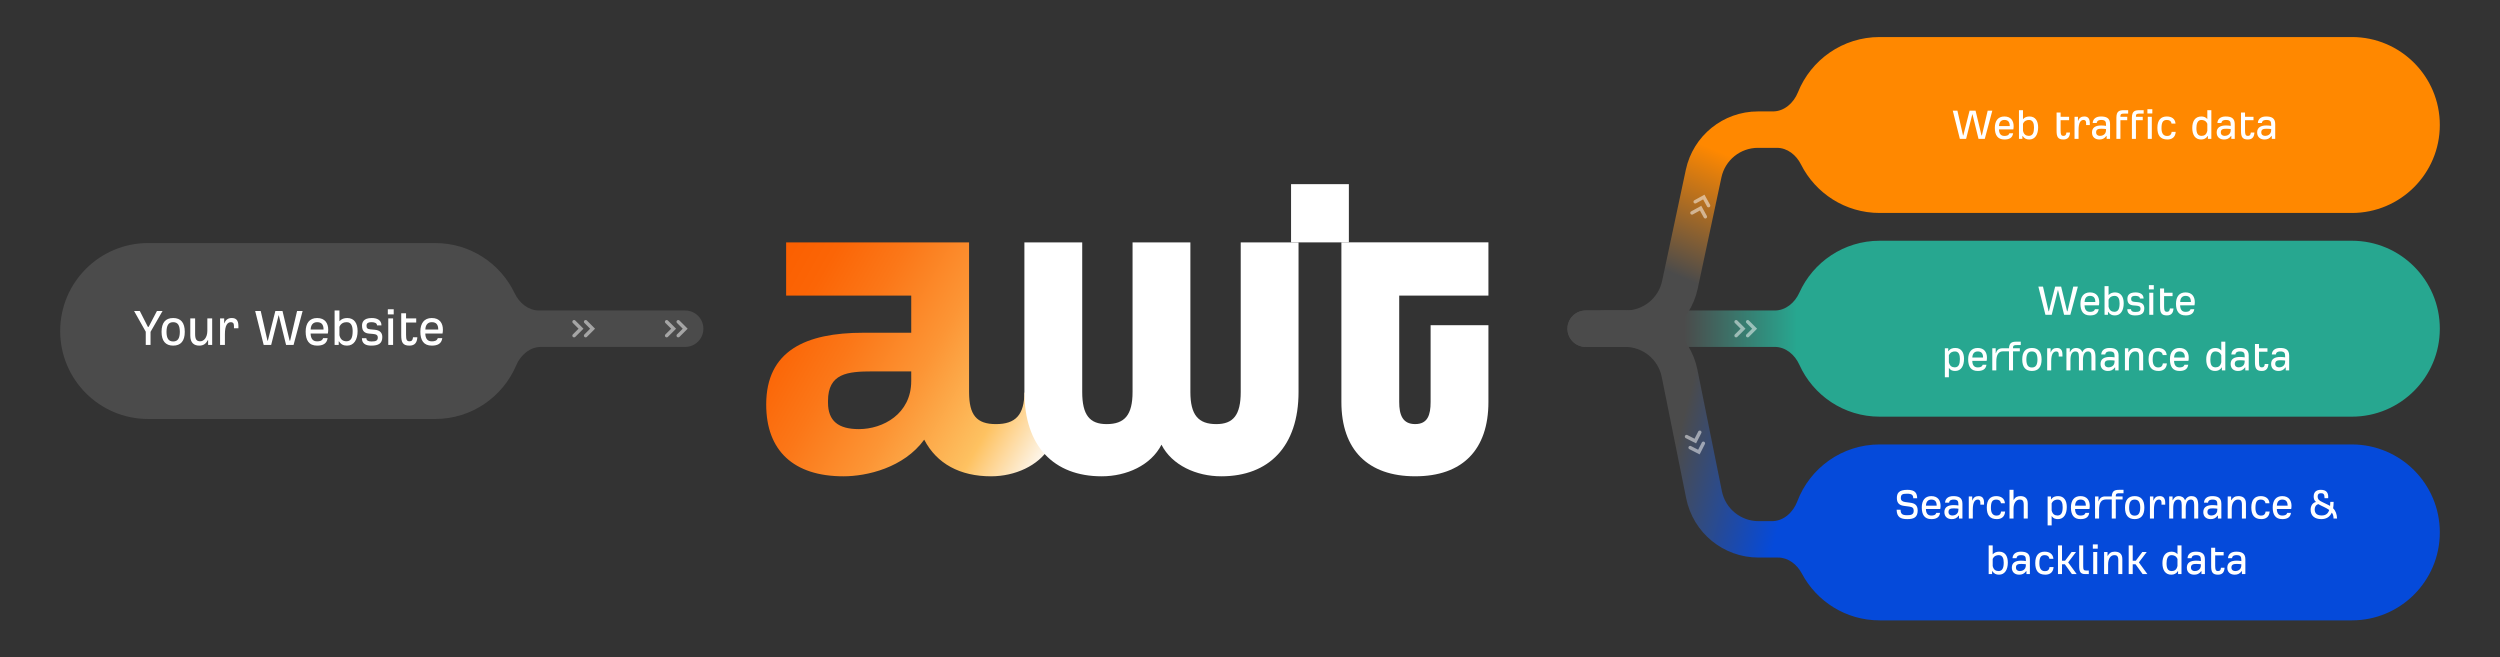 <svg width="1080" height="284" viewBox="0 0 1080 284" fill="none" xmlns="http://www.w3.org/2000/svg">
<rect x="0" y="0" width="1080" height="284" fill="#333333" stroke="none"/>
<path d="M442.539 169.331C442.539 179.31 438.664 183.213 430.264 183.213C421.864 183.213 418.638 179.31 418.638 169.331V104.707H339.609V127.695H393.654V143.742H372.986C348.009 143.742 331 151.547 331 174.753C331 194.703 342.842 205.764 364.377 205.764C374.494 205.764 390.428 202.08 399.261 189.935C404.645 200.343 414.762 205.764 428.113 205.764C438.447 205.764 448.572 201.208 453.306 193.402L442.539 169.331ZM393.654 164.564C393.654 178.874 381.379 185.379 371.045 185.379C362.219 185.379 357.694 181.912 357.694 173.888V173.234C357.694 161.308 366.094 160.443 376.861 160.443H393.654V164.564Z" fill="url(#paint0_linear_4129_26790)"/>
<path d="M501.751 192.101C506.276 200.99 516.826 205.764 527.593 205.764C548.261 205.764 560.97 192.755 560.97 169.331V104.707H535.993V169.331C535.993 179.31 532.76 183.213 525.443 183.213C517.692 183.213 514.243 179.31 514.243 169.331V104.707H489.266V169.331C489.266 179.31 485.824 183.213 478.066 183.213C470.749 183.213 467.516 179.31 467.516 169.331V104.707H442.539V169.331C442.539 192.748 455.24 205.764 475.916 205.764C486.683 205.764 497.233 200.997 501.758 192.101H501.751Z" fill="white"/>
<path d="M582.713 79.553H557.737V104.707H582.713V79.553Z" fill="white"/>
<path d="M579.48 104.707V173.663C579.48 194.267 590.889 205.757 611.348 205.757C631.807 205.757 643 194.267 643 173.663V140.486H618.023V173.663C618.023 179.303 616.732 183.205 611.348 183.205C605.965 183.205 604.456 179.303 604.456 173.663V127.687H643V104.7H579.48V104.707Z" fill="white"/>
<path fill-rule="evenodd" clip-rule="evenodd" d="M777.324 157.566C775.385 153.253 771.43 149.865 766.7 149.865L732.5 149.865L692.865 149.865C688.521 149.865 685 146.344 685 142V142C685 137.656 688.521 134.135 692.865 134.135L732.5 134.135L766.7 134.135C771.43 134.135 775.385 130.747 777.324 126.434C783.27 113.209 796.56 104 812 104H1016C1036.99 104 1054 121.013 1054 142C1054 162.987 1036.99 180 1016 180H812C796.56 180 783.27 170.791 777.324 157.566Z" fill="url(#paint1_linear_4129_26790)"/>
<path fill-rule="evenodd" clip-rule="evenodd" d="M778.018 71.024C775.988 66.979 772.147 63.865 767.622 63.865H759.436C751.822 63.865 745.244 69.188 743.656 76.635L733.419 124.645C730.283 139.352 717.292 149.865 702.255 149.865H685.001C680.657 149.865 677.136 146.344 677.136 142C677.136 137.656 680.657 134.135 685.001 134.135H702.255C709.869 134.135 716.447 128.812 718.035 121.365L728.272 73.355C731.408 58.648 744.399 48.135 759.436 48.135H765.881C770.812 48.135 774.876 44.464 776.708 39.886C782.312 25.888 796.002 16 812.001 16H1016C1036.99 16 1054 33.013 1054 54C1054 74.987 1036.99 92 1016 92H812.001C797.135 92 784.262 83.463 778.018 71.024Z" fill="url(#paint2_linear_4129_26790)"/>
<path fill-rule="evenodd" clip-rule="evenodd" d="M768.12 240.864C772.544 240.864 776.325 243.845 778.394 247.754C784.769 259.796 797.427 268 812 268H1016C1036.99 268 1054 250.987 1054 230C1054 209.013 1036.99 192 1016 192H812C795.727 192 781.842 202.229 776.427 216.609C774.653 221.319 770.538 225.134 765.506 225.134L759.674 225.134C751.991 225.134 745.374 219.718 743.857 212.187L733.281 159.704C730.284 144.831 717.216 134.134 702.044 134.134L685.014 134.134C680.67 134.134 677.149 137.655 677.149 141.999C677.149 146.343 680.67 149.864 685.014 149.864L702.044 149.864C709.726 149.864 716.343 155.281 717.861 162.812L728.437 215.294C731.434 230.167 744.502 240.864 759.674 240.864H768.12Z" fill="url(#paint3_linear_4129_26790)"/>
<path d="M846.66 60L843.6 47.8H845.6L848.02 58.48H848.16L850.86 47.8H853.44L856 58.48H856.18L858.68 47.8H860.68L857.42 60H854.72L852.1 49.34H852.04L849.36 60H846.66ZM865.893 60.26C862.953 60.26 861.773 58.32 861.773 55.22C861.773 52.24 863.133 50.32 865.893 50.32C868.753 50.32 869.893 52.22 869.893 54.54C869.893 55.02 869.833 55.58 869.753 55.9H863.553C863.613 57.72 864.333 58.72 865.893 58.72C866.753 58.72 867.733 58.58 868.053 57.56H869.673C869.393 59.64 867.873 60.26 865.893 60.26ZM863.573 54.46H868.213C868.213 52.62 867.433 51.82 865.893 51.82C864.533 51.82 863.633 52.68 863.573 54.46ZM876.673 60.26C875.393 60.26 874.513 59.86 873.773 58.72H873.673V60H872.193V47.6H873.933V51.48C874.673 50.62 875.673 50.32 876.753 50.32C879.313 50.32 880.473 52.3 880.473 55.02C880.473 58.06 879.193 60.26 876.673 60.26ZM876.453 58.7C878.193 58.68 878.693 57.26 878.693 55.06C878.693 53.38 878.253 51.82 876.553 51.82C875.533 51.82 874.493 52.18 873.933 53.48V56.5C874.313 58.2 875.293 58.66 876.453 58.7ZM891.403 60.26C888.943 60.26 888.443 59 888.443 56.5V48.62H890.183V50.46H893.843V51.94H890.183V56.38C890.183 58.14 890.443 58.7 891.443 58.7C892.202 58.7 892.603 58.3 892.683 57.26H894.243C894.143 59.04 893.423 60.26 891.403 60.26ZM896.197 60V50.46H897.677V52.18H897.777C898.197 50.94 899.097 50.32 900.397 50.32C901.757 50.32 902.797 50.92 902.797 53.18V54.02H901.197V53.14C901.197 52.1 900.717 51.82 900.097 51.82C898.917 51.82 897.937 52.82 897.937 56.14V60H896.197ZM906.903 60.26C905.203 60.26 903.743 59.32 903.743 57.22C903.743 55.04 905.343 54.2 907.763 54.2C908.443 54.2 909.323 54.28 909.803 54.38V53.88C909.803 52.46 909.443 51.82 907.703 51.82C906.923 51.82 905.923 52 905.783 53.14H904.043C904.123 51.46 905.343 50.32 907.603 50.32C909.843 50.32 911.543 50.94 911.543 53.6V60H910.063V58.72H909.963C909.043 59.96 908.083 60.26 906.903 60.26ZM907.203 58.7C907.983 58.7 909.823 58.32 909.803 56.14V55.76C909.483 55.72 908.763 55.62 907.863 55.62C906.563 55.62 905.523 55.78 905.523 57.16C905.523 58.28 906.323 58.7 907.203 58.7ZM914.283 60V50.84C914.303 48.02 915.503 47.6 917.603 47.6H919.363V49.08H917.763C916.663 49.08 916.023 49.12 916.023 50.18V50.46H918.963V51.94H916.023V60H914.283ZM920.983 60V50.84C921.003 48.02 922.202 47.6 924.303 47.6H926.063V49.08H924.463C923.363 49.08 922.723 49.12 922.723 50.18V50.46H925.663V51.94H922.723V60H920.983ZM927.682 49.02V47.18H929.802V49.02H927.682ZM927.842 60V50.46H929.582V60H927.842ZM936.328 60.26C933.248 60.26 931.988 58.46 931.988 55.22C931.988 51.82 933.568 50.32 936.068 50.32C938.048 50.32 939.668 51.26 939.828 53.4H938.108C937.888 52.18 937.068 51.82 936.068 51.82C934.408 51.82 933.768 52.82 933.768 55.4C933.768 57.66 934.628 58.74 936.188 58.74C937.208 58.74 938.008 58.32 938.148 56.98H939.908C939.728 59.38 938.188 60.26 936.328 60.26ZM950.883 60.26C948.343 60.26 947.063 58.32 947.063 55.28C947.063 52.48 948.203 50.32 950.983 50.32C951.963 50.32 952.923 50.62 953.563 51.44V47.6H955.303V60H953.823V58.74H953.723C953.103 59.76 952.143 60.26 950.883 60.26ZM951.103 58.7C952.263 58.66 953.183 58.2 953.563 56.5V53.48C953.003 52.18 952.003 51.82 950.983 51.82C949.283 51.82 948.843 53.64 948.843 55.32C948.843 57.48 949.363 58.68 951.103 58.7ZM960.77 60.26C959.07 60.26 957.61 59.32 957.61 57.22C957.61 55.04 959.21 54.2 961.63 54.2C962.31 54.2 963.19 54.28 963.67 54.38V53.88C963.67 52.46 963.31 51.82 961.57 51.82C960.79 51.82 959.79 52 959.65 53.14H957.91C957.99 51.46 959.21 50.32 961.47 50.32C963.71 50.32 965.41 50.94 965.41 53.6V60H963.93V58.72H963.83C962.91 59.96 961.95 60.26 960.77 60.26ZM961.07 58.7C961.85 58.7 963.69 58.32 963.67 56.14V55.76C963.35 55.72 962.63 55.62 961.73 55.62C960.43 55.62 959.39 55.78 959.39 57.16C959.39 58.28 960.19 58.7 961.07 58.7ZM971.07 60.26C968.61 60.26 968.11 59 968.11 56.5V48.62H969.85V50.46H973.51V51.94H969.85V56.38C969.85 58.14 970.11 58.7 971.11 58.7C971.87 58.7 972.27 58.3 972.35 57.26H973.91C973.81 59.04 973.09 60.26 971.07 60.26ZM978.251 60.26C976.551 60.26 975.091 59.32 975.091 57.22C975.091 55.04 976.691 54.2 979.111 54.2C979.791 54.2 980.671 54.28 981.151 54.38V53.88C981.151 52.46 980.791 51.82 979.051 51.82C978.271 51.82 977.271 52 977.131 53.14H975.391C975.471 51.46 976.691 50.32 978.951 50.32C981.191 50.32 982.891 50.94 982.891 53.6V60H981.411V58.72H981.311C980.391 59.96 979.431 60.26 978.251 60.26ZM978.551 58.7C979.331 58.7 981.171 58.32 981.151 56.14V55.76C980.831 55.72 980.111 55.62 979.211 55.62C977.911 55.62 976.871 55.78 976.871 57.16C976.871 58.28 977.671 58.7 978.551 58.7Z" fill="white"/>
<path d="M883.629 136L880.569 123.8H882.569L884.989 134.48H885.129L887.829 123.8H890.409L892.969 134.48H893.149L895.649 123.8H897.649L894.389 136H891.689L889.069 125.34H889.009L886.329 136H883.629ZM902.862 136.26C899.922 136.26 898.742 134.32 898.742 131.22C898.742 128.24 900.102 126.32 902.862 126.32C905.722 126.32 906.862 128.22 906.862 130.54C906.862 131.02 906.802 131.58 906.722 131.9H900.522C900.582 133.72 901.302 134.72 902.862 134.72C903.722 134.72 904.702 134.58 905.022 133.56H906.642C906.362 135.64 904.842 136.26 902.862 136.26ZM900.542 130.46H905.182C905.182 128.62 904.402 127.82 902.862 127.82C901.502 127.82 900.602 128.68 900.542 130.46ZM913.642 136.26C912.362 136.26 911.482 135.86 910.742 134.72H910.642V136H909.162V123.6H910.902V127.48C911.642 126.62 912.642 126.32 913.722 126.32C916.282 126.32 917.442 128.3 917.442 131.02C917.442 134.06 916.162 136.26 913.642 136.26ZM913.422 134.7C915.162 134.68 915.662 133.26 915.662 131.06C915.662 129.38 915.222 127.82 913.522 127.82C912.502 127.82 911.462 128.18 910.902 129.48V132.5C911.282 134.2 912.262 134.66 913.422 134.7ZM922.354 136.26C920.434 136.26 918.994 135.6 918.994 133.58H920.594C920.634 134.46 921.314 134.76 922.434 134.76C923.974 134.76 924.714 134.48 924.714 133.36C924.714 132.46 924.154 132.14 922.894 132.04L921.674 131.94C920.174 131.82 919.034 131.22 919.034 129.1C919.034 127.94 919.474 126.32 922.554 126.32C924.274 126.32 926.034 126.96 926.034 128.98H924.434C924.434 128.08 923.414 127.82 922.474 127.82C921.614 127.82 920.654 127.94 920.654 129.1C920.654 129.86 920.874 130.3 922.054 130.4L923.614 130.54C925.454 130.7 926.334 131.62 926.334 133.16C926.334 135.44 925.034 136.26 922.354 136.26ZM928.322 125.02V123.18H930.442V125.02H928.322ZM928.482 136V126.46H930.222V136H928.482ZM936.106 136.26C933.646 136.26 933.146 135 933.146 132.5V124.62H934.886V126.46H938.546V127.94H934.886V132.38C934.886 134.14 935.146 134.7 936.146 134.7C936.906 134.7 937.306 134.3 937.386 133.26H938.946C938.846 135.04 938.126 136.26 936.106 136.26ZM944.151 136.26C941.211 136.26 940.031 134.32 940.031 131.22C940.031 128.24 941.391 126.32 944.151 126.32C947.011 126.32 948.151 128.22 948.151 130.54C948.151 131.02 948.091 131.58 948.011 131.9H941.811C941.871 133.72 942.591 134.72 944.151 134.72C945.011 134.72 945.991 134.58 946.311 133.56H947.931C947.651 135.64 946.131 136.26 944.151 136.26ZM941.831 130.46H946.471C946.471 128.62 945.691 127.82 944.151 127.82C942.791 127.82 941.891 128.68 941.831 130.46ZM840.178 162.98V150.46H841.638V151.72H841.738C842.478 150.58 843.578 150.32 844.738 150.32C847.298 150.32 848.458 152.3 848.458 155.02C848.458 158.06 847.178 160.26 844.658 160.26C843.778 160.26 842.758 160.14 841.918 158.9V162.98H840.178ZM844.438 158.7C846.178 158.68 846.678 157.26 846.678 155.06C846.678 153.38 846.238 151.82 844.538 151.82C843.518 151.82 842.478 152.18 841.918 153.48V156.5C842.298 158.2 843.278 158.66 844.438 158.7ZM854.366 160.26C851.426 160.26 850.246 158.32 850.246 155.22C850.246 152.24 851.606 150.32 854.366 150.32C857.226 150.32 858.366 152.22 858.366 154.54C858.366 155.02 858.306 155.58 858.226 155.9H852.026C852.086 157.72 852.806 158.72 854.366 158.72C855.226 158.72 856.206 158.58 856.526 157.56H858.146C857.866 159.64 856.346 160.26 854.366 160.26ZM852.046 154.46H856.686C856.686 152.62 855.906 151.82 854.366 151.82C853.006 151.82 852.106 152.68 852.046 154.46ZM860.666 160V150.46H862.146V152.56H862.246C862.626 151.18 863.566 150.46 865.026 150.46H867.886C868.006 147.98 869.206 147.6 871.206 147.6H872.966V149.08H871.306C870.246 149.08 869.626 149.14 869.626 150.18V150.46H872.566V151.78H869.626V160H867.886V151.78H865.306C863.426 151.78 862.406 153.12 862.406 156.22V160H860.666ZM877.785 160.26C875.045 160.26 873.605 158.58 873.605 155.3C873.605 152 875.025 150.32 877.785 150.32C880.545 150.32 881.965 152 881.965 155.3C881.965 158.58 880.525 160.26 877.785 160.26ZM877.785 158.76C879.505 158.76 880.165 157.56 880.185 155.32C880.165 153.04 879.525 151.82 877.785 151.82C876.045 151.82 875.405 153.04 875.385 155.32C875.405 157.56 876.065 158.76 877.785 158.76ZM884.377 160V150.46H885.857V152.18H885.957C886.377 150.94 887.277 150.32 888.577 150.32C889.937 150.32 890.977 150.92 890.977 153.18V154.02H889.377V153.14C889.377 152.1 888.897 151.82 888.277 151.82C887.097 151.82 886.117 152.82 886.117 156.14V160H884.377ZM892.697 160V150.46H894.157V152.08H894.257C894.737 151.1 895.477 150.32 896.837 150.32C897.957 150.32 899.057 150.8 899.497 152.08H899.577C900.077 151.08 900.897 150.32 902.277 150.32C904.637 150.32 905.197 151.84 905.237 154.14V160H903.497V154.14C903.497 152.32 902.977 151.82 902.017 151.82C900.617 151.82 899.837 153.06 899.837 155.54V160H898.097V154.14C898.097 152.32 897.537 151.82 896.577 151.82C895.137 151.82 894.437 153.06 894.437 155.54V160H892.697ZM910.591 160.26C908.891 160.26 907.431 159.32 907.431 157.22C907.431 155.04 909.031 154.2 911.451 154.2C912.131 154.2 913.011 154.28 913.491 154.38V153.88C913.491 152.46 913.131 151.82 911.391 151.82C910.611 151.82 909.611 152 909.471 153.14H907.731C907.811 151.46 909.031 150.32 911.291 150.32C913.531 150.32 915.231 150.94 915.231 153.6V160H913.751V158.72H913.651C912.731 159.96 911.771 160.26 910.591 160.26ZM910.891 158.7C911.671 158.7 913.511 158.32 913.491 156.14V155.76C913.171 155.72 912.451 155.62 911.551 155.62C910.251 155.62 909.211 155.78 909.211 157.16C909.211 158.28 910.011 158.7 910.891 158.7ZM917.971 160V150.46H919.451V152.1H919.551C920.171 150.94 921.091 150.32 922.551 150.32C924.211 150.32 925.851 150.94 925.851 153.48V160H924.111V153.98C924.111 152.06 923.331 151.82 922.391 151.82C920.811 151.82 919.711 153.32 919.711 155.82V160H917.971ZM932.516 160.26C929.436 160.26 928.176 158.46 928.176 155.22C928.176 151.82 929.756 150.32 932.256 150.32C934.236 150.32 935.856 151.26 936.016 153.4H934.296C934.076 152.18 933.256 151.82 932.256 151.82C930.596 151.82 929.956 152.82 929.956 155.4C929.956 157.66 930.816 158.74 932.376 158.74C933.396 158.74 934.196 158.32 934.336 156.98H936.096C935.916 159.38 934.376 160.26 932.516 160.26ZM941.534 160.26C938.594 160.26 937.414 158.32 937.414 155.22C937.414 152.24 938.774 150.32 941.534 150.32C944.394 150.32 945.534 152.22 945.534 154.54C945.534 155.02 945.474 155.58 945.394 155.9H939.194C939.254 157.72 939.974 158.72 941.534 158.72C942.394 158.72 943.374 158.58 943.694 157.56H945.314C945.034 159.64 943.514 160.26 941.534 160.26ZM939.214 154.46H943.854C943.854 152.62 943.074 151.82 941.534 151.82C940.174 151.82 939.274 152.68 939.214 154.46ZM956.914 160.26C954.374 160.26 953.094 158.32 953.094 155.28C953.094 152.48 954.234 150.32 957.014 150.32C957.994 150.32 958.954 150.62 959.594 151.44V147.6H961.334V160H959.854V158.74H959.754C959.134 159.76 958.174 160.26 956.914 160.26ZM957.134 158.7C958.294 158.66 959.214 158.2 959.594 156.5V153.48C959.034 152.18 958.034 151.82 957.014 151.82C955.314 151.82 954.874 153.64 954.874 155.32C954.874 157.48 955.394 158.68 957.134 158.7ZM966.802 160.26C965.102 160.26 963.642 159.32 963.642 157.22C963.642 155.04 965.242 154.2 967.662 154.2C968.342 154.2 969.222 154.28 969.702 154.38V153.88C969.702 152.46 969.342 151.82 967.602 151.82C966.822 151.82 965.822 152 965.682 153.14H963.942C964.022 151.46 965.242 150.32 967.502 150.32C969.742 150.32 971.442 150.94 971.442 153.6V160H969.962V158.72H969.862C968.942 159.96 967.982 160.26 966.802 160.26ZM967.102 158.7C967.882 158.7 969.722 158.32 969.702 156.14V155.76C969.382 155.72 968.662 155.62 967.762 155.62C966.462 155.62 965.422 155.78 965.422 157.16C965.422 158.28 966.222 158.7 967.102 158.7ZM977.102 160.26C974.642 160.26 974.142 159 974.142 156.5V148.62H975.882V150.46H979.542V151.94H975.882V156.38C975.882 158.14 976.142 158.7 977.142 158.7C977.902 158.7 978.302 158.3 978.382 157.26H979.942C979.842 159.04 979.122 160.26 977.102 160.26ZM984.282 160.26C982.582 160.26 981.122 159.32 981.122 157.22C981.122 155.04 982.722 154.2 985.142 154.2C985.822 154.2 986.702 154.28 987.182 154.38V153.88C987.182 152.46 986.822 151.82 985.082 151.82C984.302 151.82 983.302 152 983.162 153.14H981.422C981.502 151.46 982.722 150.32 984.982 150.32C987.222 150.32 988.922 150.94 988.922 153.6V160H987.442V158.72H987.342C986.422 159.96 985.462 160.26 984.282 160.26ZM984.582 158.7C985.362 158.7 987.202 158.32 987.182 156.14V155.76C986.862 155.72 986.142 155.62 985.242 155.62C983.942 155.62 982.902 155.78 982.902 157.16C982.902 158.28 983.702 158.7 984.582 158.7Z" fill="white"/>
<path d="M823.923 224.26C821.023 224.26 819.423 223.38 819.343 220.2H821.043C821.103 222.1 821.823 222.58 823.983 222.58C825.603 222.58 826.723 222.28 826.723 220.66C826.723 219.56 826.303 219.04 824.803 218.84L822.663 218.56C820.923 218.34 819.443 217.7 819.443 215.16C819.443 213.14 820.203 211.6 823.983 211.6C827.403 211.6 828.163 213.06 828.223 215.26H826.523C826.483 213.92 826.043 213.28 823.863 213.28C821.883 213.28 821.163 213.58 821.163 215.16C821.163 216.32 821.963 216.72 823.023 216.88L825.263 217.18C826.983 217.4 828.443 218.06 828.443 220.6C828.383 223.52 826.763 224.26 823.923 224.26ZM834.327 224.26C831.387 224.26 830.207 222.32 830.207 219.22C830.207 216.24 831.567 214.32 834.327 214.32C837.187 214.32 838.327 216.22 838.327 218.54C838.327 219.02 838.267 219.58 838.187 219.9H831.987C832.047 221.72 832.767 222.72 834.327 222.72C835.187 222.72 836.167 222.58 836.487 221.56H838.107C837.827 223.64 836.307 224.26 834.327 224.26ZM832.007 218.46H836.647C836.647 216.62 835.867 215.82 834.327 215.82C832.967 215.82 832.067 216.68 832.007 218.46ZM843.13 224.26C841.43 224.26 839.97 223.32 839.97 221.22C839.97 219.04 841.57 218.2 843.99 218.2C844.67 218.2 845.55 218.28 846.03 218.38V217.88C846.03 216.46 845.67 215.82 843.93 215.82C843.15 215.82 842.15 216 842.01 217.14H840.27C840.35 215.46 841.57 214.32 843.83 214.32C846.07 214.32 847.77 214.94 847.77 217.6V224H846.29V222.72H846.19C845.27 223.96 844.31 224.26 843.13 224.26ZM843.43 222.7C844.21 222.7 846.05 222.32 846.03 220.14V219.76C845.71 219.72 844.99 219.62 844.09 219.62C842.79 219.62 841.75 219.78 841.75 221.16C841.75 222.28 842.55 222.7 843.43 222.7ZM850.51 224V214.46H851.99V216.18H852.09C852.51 214.94 853.41 214.32 854.71 214.32C856.07 214.32 857.11 214.92 857.11 217.18V218.02H855.51V217.14C855.51 216.1 855.03 215.82 854.41 215.82C853.23 215.82 852.25 216.82 852.25 220.14V224H850.51ZM862.633 224.26C859.553 224.26 858.293 222.46 858.293 219.22C858.293 215.82 859.873 214.32 862.373 214.32C864.353 214.32 865.973 215.26 866.133 217.4H864.413C864.193 216.18 863.373 215.82 862.373 215.82C860.713 215.82 860.073 216.82 860.073 219.4C860.073 221.66 860.933 222.74 862.493 222.74C863.513 222.74 864.313 222.32 864.453 220.98H866.213C866.033 223.38 864.493 224.26 862.633 224.26ZM868.108 224V211.6H869.848V215.9H869.948C870.568 214.78 871.568 214.32 872.848 214.32C874.468 214.32 875.988 215.02 875.988 217.48V224H874.248V217.98C874.248 216.06 873.468 215.82 872.528 215.82C870.948 215.82 869.848 217.32 869.848 219.82V224H868.108ZM884.572 226.98V214.46H886.032V215.72H886.132C886.872 214.58 887.972 214.32 889.132 214.32C891.692 214.32 892.852 216.3 892.852 219.02C892.852 222.06 891.572 224.26 889.052 224.26C888.172 224.26 887.152 224.14 886.312 222.9V226.98H884.572ZM888.832 222.7C890.572 222.68 891.072 221.26 891.072 219.06C891.072 217.38 890.632 215.82 888.932 215.82C887.912 215.82 886.872 216.18 886.312 217.48V220.5C886.692 222.2 887.672 222.66 888.832 222.7ZM898.761 224.26C895.821 224.26 894.641 222.32 894.641 219.22C894.641 216.24 896.001 214.32 898.761 214.32C901.621 214.32 902.761 216.22 902.761 218.54C902.761 219.02 902.701 219.58 902.621 219.9H896.421C896.481 221.72 897.201 222.72 898.761 222.72C899.621 222.72 900.601 222.58 900.921 221.56H902.541C902.261 223.64 900.741 224.26 898.761 224.26ZM896.441 218.46H901.081C901.081 216.62 900.301 215.82 898.761 215.82C897.401 215.82 896.501 216.68 896.441 218.46ZM905.061 224V214.46H906.541V216.56H906.641C907.021 215.18 907.961 214.46 909.421 214.46H912.281C912.401 211.98 913.601 211.6 915.601 211.6H917.361V213.08H915.701C914.641 213.08 914.021 213.14 914.021 214.18V214.46H916.961V215.78H914.021V224H912.281V215.78H909.701C907.821 215.78 906.801 217.12 906.801 220.22V224H905.061ZM922.18 224.26C919.44 224.26 918 222.58 918 219.3C918 216 919.42 214.32 922.18 214.32C924.94 214.32 926.36 216 926.36 219.3C926.36 222.58 924.92 224.26 922.18 224.26ZM922.18 222.76C923.9 222.76 924.56 221.56 924.58 219.32C924.56 217.04 923.92 215.82 922.18 215.82C920.44 215.82 919.8 217.04 919.78 219.32C919.8 221.56 920.46 222.76 922.18 222.76ZM928.772 224V214.46H930.252V216.18H930.352C930.772 214.94 931.672 214.32 932.972 214.32C934.332 214.32 935.372 214.92 935.372 217.18V218.02H933.772V217.14C933.772 216.1 933.292 215.82 932.672 215.82C931.492 215.82 930.512 216.82 930.512 220.14V224H928.772ZM937.092 224V214.46H938.552V216.08H938.652C939.132 215.1 939.872 214.32 941.232 214.32C942.352 214.32 943.452 214.8 943.892 216.08H943.972C944.472 215.08 945.292 214.32 946.672 214.32C949.032 214.32 949.592 215.84 949.632 218.14V224H947.892V218.14C947.892 216.32 947.372 215.82 946.412 215.82C945.012 215.82 944.232 217.06 944.232 219.54V224H942.492V218.14C942.492 216.32 941.932 215.82 940.972 215.82C939.532 215.82 938.832 217.06 938.832 219.54V224H937.092ZM954.985 224.26C953.285 224.26 951.825 223.32 951.825 221.22C951.825 219.04 953.425 218.2 955.845 218.2C956.525 218.2 957.405 218.28 957.885 218.38V217.88C957.885 216.46 957.525 215.82 955.785 215.82C955.005 215.82 954.005 216 953.865 217.14H952.125C952.205 215.46 953.425 214.32 955.685 214.32C957.925 214.32 959.625 214.94 959.625 217.6V224H958.145V222.72H958.045C957.125 223.96 956.165 224.26 954.985 224.26ZM955.285 222.7C956.065 222.7 957.905 222.32 957.885 220.14V219.76C957.565 219.72 956.845 219.62 955.945 219.62C954.645 219.62 953.605 219.78 953.605 221.16C953.605 222.28 954.405 222.7 955.285 222.7ZM962.365 224V214.46H963.845V216.1H963.945C964.565 214.94 965.485 214.32 966.945 214.32C968.605 214.32 970.245 214.94 970.245 217.48V224H968.505V217.98C968.505 216.06 967.725 215.82 966.785 215.82C965.205 215.82 964.105 217.32 964.105 219.82V224H962.365ZM976.91 224.26C973.83 224.26 972.57 222.46 972.57 219.22C972.57 215.82 974.15 214.32 976.65 214.32C978.63 214.32 980.25 215.26 980.41 217.4H978.69C978.47 216.18 977.65 215.82 976.65 215.82C974.99 215.82 974.35 216.82 974.35 219.4C974.35 221.66 975.21 222.74 976.77 222.74C977.79 222.74 978.59 222.32 978.73 220.98H980.49C980.31 223.38 978.77 224.26 976.91 224.26ZM985.929 224.26C982.989 224.26 981.809 222.32 981.809 219.22C981.809 216.24 983.169 214.32 985.929 214.32C988.789 214.32 989.929 216.22 989.929 218.54C989.929 219.02 989.869 219.58 989.789 219.9H983.589C983.649 221.72 984.369 222.72 985.929 222.72C986.789 222.72 987.769 222.58 988.089 221.56H989.709C989.429 223.64 987.909 224.26 985.929 224.26ZM983.609 218.46H988.249C988.249 216.62 987.469 215.82 985.929 215.82C984.569 215.82 983.669 216.68 983.609 218.46ZM1002.83 224.26C1000.07 224.26 998.188 222.94 998.188 220.16C998.188 218.54 999.028 217.2 1000.43 216.88V216.76C999.808 216.26 999.508 215.44 999.508 214.48C999.508 212.24 1001.03 211.6 1002.61 211.6C1004.93 211.6 1005.79 212.8 1005.79 214.66C1005.79 214.86 1005.79 215.02 1005.77 215.22H1004.21C1004.19 213.5 1003.77 213.06 1002.65 213.06C1001.73 213.06 1001.23 213.48 1001.23 214.42C1001.23 215.78 1001.97 216.28 1003.15 216.84C1006.01 218.22 1006.31 218.38 1006.59 218.56C1006.63 218.08 1006.67 217.38 1006.69 216.82H1008.13C1008.13 217.76 1008.05 218.82 1007.91 219.6C1008.97 220.6 1009.55 222.14 1009.61 224H1008.09C1008.07 222.98 1007.87 222.06 1007.33 221.46C1006.53 223.2 1005.09 224.26 1002.83 224.26ZM1002.99 222.68C1004.69 222.68 1005.71 221.92 1006.23 220.3C1004.61 219.18 1003.09 218.7 1001.51 217.78C1000.29 218.16 999.948 219.18 999.948 220.08C999.948 222.12 1001.37 222.68 1002.99 222.68ZM863.584 248.26C862.304 248.26 861.424 247.86 860.684 246.72H860.584V248H859.104V235.6H860.844V239.48C861.584 238.62 862.584 238.32 863.664 238.32C866.224 238.32 867.384 240.3 867.384 243.02C867.384 246.06 866.104 248.26 863.584 248.26ZM863.364 246.7C865.104 246.68 865.604 245.26 865.604 243.06C865.604 241.38 865.164 239.82 863.464 239.82C862.444 239.82 861.404 240.18 860.844 241.48V244.5C861.224 246.2 862.204 246.66 863.364 246.7ZM872.27 248.26C870.57 248.26 869.11 247.32 869.11 245.22C869.11 243.04 870.71 242.2 873.13 242.2C873.81 242.2 874.69 242.28 875.17 242.38V241.88C875.17 240.46 874.81 239.82 873.07 239.82C872.29 239.82 871.29 240 871.15 241.14H869.41C869.49 239.46 870.71 238.32 872.97 238.32C875.21 238.32 876.91 238.94 876.91 241.6V248H875.43V246.72H875.33C874.41 247.96 873.45 248.26 872.27 248.26ZM872.57 246.7C873.35 246.7 875.19 246.32 875.17 244.14V243.76C874.85 243.72 874.13 243.62 873.23 243.62C871.93 243.62 870.89 243.78 870.89 245.16C870.89 246.28 871.69 246.7 872.57 246.7ZM883.57 248.26C880.49 248.26 879.23 246.46 879.23 243.22C879.23 239.82 880.81 238.32 883.31 238.32C885.29 238.32 886.91 239.26 887.07 241.4H885.35C885.13 240.18 884.31 239.82 883.31 239.82C881.65 239.82 881.01 240.82 881.01 243.4C881.01 245.66 881.87 246.74 883.43 246.74C884.45 246.74 885.25 246.32 885.39 244.98H887.15C886.97 247.38 885.43 248.26 883.57 248.26ZM889.045 248V235.6H890.785V242.24H892.105L894.945 238.46H896.845L893.445 242.96L897.125 248H895.065L892.005 243.76H890.785V248H889.045ZM900.725 248C898.725 248 898.205 246.92 898.205 244.5V235.6H899.945V244.64C899.945 246.14 900.165 246.48 901.345 246.48H902.365V248H900.725ZM904.104 237.02V235.18H906.224V237.02H904.104ZM904.264 248V238.46H906.004V248H904.264ZM908.967 248V238.46H910.447V240.1H910.547C911.167 238.94 912.087 238.32 913.547 238.32C915.207 238.32 916.847 238.94 916.847 241.48V248H915.107V241.98C915.107 240.06 914.327 239.82 913.387 239.82C911.807 239.82 910.707 241.32 910.707 243.82V248H908.967ZM919.592 248V235.6H921.332V242.24H922.652L925.492 238.46H927.392L923.992 242.96L927.672 248H925.612L922.552 243.76H921.332V248H919.592ZM937.988 248.26C935.448 248.26 934.168 246.32 934.168 243.28C934.168 240.48 935.308 238.32 938.088 238.32C939.068 238.32 940.028 238.62 940.668 239.44V235.6H942.408V248H940.928V246.74H940.828C940.208 247.76 939.248 248.26 937.988 248.26ZM938.208 246.7C939.368 246.66 940.288 246.2 940.668 244.5V241.48C940.108 240.18 939.108 239.82 938.088 239.82C936.388 239.82 935.948 241.64 935.948 243.32C935.948 245.48 936.468 246.68 938.208 246.7ZM947.876 248.26C946.176 248.26 944.716 247.32 944.716 245.22C944.716 243.04 946.316 242.2 948.736 242.2C949.416 242.2 950.296 242.28 950.776 242.38V241.88C950.776 240.46 950.416 239.82 948.676 239.82C947.896 239.82 946.896 240 946.756 241.14H945.016C945.096 239.46 946.316 238.32 948.576 238.32C950.816 238.32 952.516 238.94 952.516 241.6V248H951.036V246.72H950.936C950.016 247.96 949.056 248.26 947.876 248.26ZM948.176 246.7C948.956 246.7 950.796 246.32 950.776 244.14V243.76C950.456 243.72 949.736 243.62 948.836 243.62C947.536 243.62 946.496 243.78 946.496 245.16C946.496 246.28 947.296 246.7 948.176 246.7ZM958.176 248.26C955.716 248.26 955.216 247 955.216 244.5V236.62H956.956V238.46H960.616V239.94H956.956V244.38C956.956 246.14 957.216 246.7 958.216 246.7C958.976 246.7 959.376 246.3 959.456 245.26H961.016C960.916 247.04 960.196 248.26 958.176 248.26ZM965.356 248.26C963.656 248.26 962.196 247.32 962.196 245.22C962.196 243.04 963.796 242.2 966.216 242.2C966.896 242.2 967.776 242.28 968.256 242.38V241.88C968.256 240.46 967.896 239.82 966.156 239.82C965.376 239.82 964.376 240 964.236 241.14H962.496C962.576 239.46 963.796 238.32 966.056 238.32C968.296 238.32 969.996 238.94 969.996 241.6V248H968.516V246.72H968.416C967.496 247.96 966.536 248.26 965.356 248.26ZM965.656 246.7C966.436 246.7 968.276 246.32 968.256 244.14V243.76C967.936 243.72 967.216 243.62 966.316 243.62C965.016 243.62 963.976 243.78 963.976 245.16C963.976 246.28 964.776 246.7 965.656 246.7Z" fill="white"/>
<path fill-rule="evenodd" clip-rule="evenodd" d="M64 105C43.013 105 26 122.013 26 143C26 163.987 43.013 181 64 181H188C203.722 181 217.213 171.453 222.993 157.839C224.881 153.393 228.891 149.865 233.722 149.865L296 149.865C300.344 149.865 303.865 146.344 303.865 142C303.865 137.656 300.344 134.135 296 134.135L232.852 134.135C228.225 134.135 224.326 130.885 222.339 126.706C216.239 113.872 203.155 105 188 105H64Z" fill="url(#paint4_linear_4129_26790)"/>
<path d="M62.968 149V143.312L57.928 134.36H60.4L63.88 141.2H64.216L67.792 134.36H70.216L65.032 143.36V149H62.968ZM74.81 149.312C71.522 149.312 69.794 147.296 69.794 143.36C69.794 139.4 71.498 137.384 74.81 137.384C78.122 137.384 79.826 139.4 79.826 143.36C79.826 147.296 78.098 149.312 74.81 149.312ZM74.81 147.512C76.874 147.512 77.666 146.072 77.69 143.384C77.666 140.648 76.898 139.184 74.81 139.184C72.722 139.184 71.954 140.648 71.93 143.384C71.954 146.072 72.746 147.512 74.81 147.512ZM86.114 149.312C83.834 149.312 82.202 148.136 82.202 144.992V137.552H84.29V144.296C84.29 146.696 84.986 147.44 86.522 147.44C88.01 147.44 89.57 145.88 89.57 142.904V137.552H91.658V149H89.906V146.936H89.786C89.042 148.352 88.034 149.312 86.114 149.312ZM95.071 149V137.552H96.847V139.616H96.967C97.471 138.128 98.551 137.384 100.111 137.384C101.743 137.384 102.991 138.104 102.991 140.816V141.824H101.071V140.768C101.071 139.52 100.495 139.184 99.751 139.184C98.335 139.184 97.159 140.384 97.159 144.368V149H95.071ZM113.908 149L110.236 134.36H112.636L115.54 147.176H115.708L118.948 134.36H122.044L125.116 147.176H125.332L128.332 134.36H130.732L126.82 149H123.58L120.436 136.208H120.364L117.148 149H113.908ZM136.988 149.312C133.46 149.312 132.044 146.984 132.044 143.264C132.044 139.688 133.676 137.384 136.988 137.384C140.42 137.384 141.788 139.664 141.788 142.448C141.788 143.024 141.716 143.696 141.62 144.08H134.18C134.252 146.264 135.116 147.464 136.988 147.464C138.02 147.464 139.196 147.296 139.58 146.072H141.524C141.188 148.568 139.364 149.312 136.988 149.312ZM134.204 142.352H139.772C139.772 140.144 138.836 139.184 136.988 139.184C135.356 139.184 134.276 140.216 134.204 142.352ZM149.924 149.312C148.388 149.312 147.332 148.832 146.444 147.464H146.324V149H144.548V134.12H146.636V138.776C147.524 137.744 148.724 137.384 150.02 137.384C153.092 137.384 154.484 139.76 154.484 143.024C154.484 146.672 152.948 149.312 149.924 149.312ZM149.66 147.44C151.748 147.416 152.348 145.712 152.348 143.072C152.348 141.056 151.82 139.184 149.78 139.184C148.556 139.184 147.308 139.616 146.636 141.176V144.8C147.092 146.84 148.268 147.392 149.66 147.44ZM160.378 149.312C158.074 149.312 156.346 148.52 156.346 146.096H158.266C158.314 147.152 159.13 147.512 160.474 147.512C162.322 147.512 163.21 147.176 163.21 145.832C163.21 144.752 162.538 144.368 161.026 144.248L159.562 144.128C157.762 143.984 156.394 143.264 156.394 140.72C156.394 139.328 156.922 137.384 160.618 137.384C162.682 137.384 164.794 138.152 164.794 140.576H162.874C162.874 139.496 161.65 139.184 160.522 139.184C159.49 139.184 158.338 139.328 158.338 140.72C158.338 141.632 158.602 142.16 160.018 142.28L161.89 142.448C164.098 142.64 165.154 143.744 165.154 145.592C165.154 148.328 163.594 149.312 160.378 149.312ZM167.54 135.824V133.616H170.084V135.824H167.54ZM167.732 149V137.552H169.82V149H167.732ZM176.88 149.312C173.928 149.312 173.328 147.8 173.328 144.8V135.344H175.416V137.552H179.808V139.328H175.416V144.656C175.416 146.768 175.728 147.44 176.928 147.44C177.84 147.44 178.32 146.96 178.416 145.712H180.288C180.168 147.848 179.304 149.312 176.88 149.312ZM186.535 149.312C183.007 149.312 181.591 146.984 181.591 143.264C181.591 139.688 183.223 137.384 186.535 137.384C189.967 137.384 191.335 139.664 191.335 142.448C191.335 143.024 191.263 143.696 191.167 144.08H183.727C183.799 146.264 184.663 147.464 186.535 147.464C187.567 147.464 188.743 147.296 189.127 146.072H191.071C190.735 148.568 188.911 149.312 186.535 149.312ZM183.751 142.352H189.319C189.319 140.144 188.383 139.184 186.535 139.184C184.903 139.184 183.823 140.216 183.751 142.352Z" fill="white"/>
<path d="M288 139L290.999 141.999L288 144.997" stroke="white" stroke-opacity="0.5" stroke-width="1.5" stroke-linecap="round"/>
<path d="M293.001 139L296 141.999L293.001 144.997" stroke="white" stroke-opacity="0.5" stroke-width="1.5" stroke-linecap="round"/>
<path d="M248 139L250.999 141.999L248 144.997" stroke="white" stroke-opacity="0.5" stroke-width="1.5" stroke-linecap="round"/>
<path d="M253.001 139L256 141.999L253.001 144.997" stroke="white" stroke-opacity="0.5" stroke-width="1.5" stroke-linecap="round"/>
<path d="M734.299 186.753L732.377 190.533L728.597 188.611" stroke="white" stroke-opacity="0.5" stroke-width="1.5" stroke-linecap="round"/>
<path d="M735.848 191.509L733.926 195.289L730.146 193.367" stroke="white" stroke-opacity="0.5" stroke-width="1.5" stroke-linecap="round"/>
<path d="M730.941 91.975L734.654 89.925L736.703 93.638" stroke="white" stroke-opacity="0.5" stroke-width="1.5" stroke-linecap="round"/>
<path d="M732.328 87.17L736.04 85.12L738.09 88.832" stroke="white" stroke-opacity="0.5" stroke-width="1.5" stroke-linecap="round"/>
<path d="M750 139L752.999 141.999L750 144.997" stroke="white" stroke-opacity="0.5" stroke-width="1.5" stroke-linecap="round"/>
<path d="M755.001 139L758 141.999L755.001 144.997" stroke="white" stroke-opacity="0.5" stroke-width="1.5" stroke-linecap="round"/>
<defs>
<linearGradient id="paint0_linear_4129_26790" x1="452.736" y1="194.383" x2="328.899" y2="123.394" gradientUnits="userSpaceOnUse">
<stop stop-color="#FDF7EE"/>
<stop offset="0.19" stop-color="#FEC261"/>
<stop offset="0.21" stop-color="#FDBE5E"/>
<stop offset="0.45" stop-color="#FC9535"/>
<stop offset="0.68" stop-color="#FB7718"/>
<stop offset="0.86" stop-color="#FB6506"/>
<stop offset="1" stop-color="#FB5F00"/>
</linearGradient>
<linearGradient id="paint1_linear_4129_26790" x1="682.383" y1="108.996" x2="1056.62" y2="108.996" gradientUnits="userSpaceOnUse">
<stop offset="0.121" stop-color="#4B4B4B"/>
<stop offset="0.251" stop-color="#27A790"/>
</linearGradient>
<linearGradient id="paint2_linear_4129_26790" x1="674.981" y1="149.865" x2="773.697" y2="-83.88" gradientUnits="userSpaceOnUse">
<stop offset="0.188" stop-color="#4B4B4B"/>
<stop offset="0.41" stop-color="#FF8800"/>
</linearGradient>
<linearGradient id="paint3_linear_4129_26790" x1="683.004" y1="147.5" x2="1049" y2="243.998" gradientUnits="userSpaceOnUse">
<stop offset="0.135" stop-color="#4B4B4B"/>
<stop offset="0.272" stop-color="#054ADA"/>
</linearGradient>
<linearGradient id="paint4_linear_4129_26790" x1="24.029" y1="109.987" x2="305.836" y2="109.987" gradientUnits="userSpaceOnUse">
<stop stop-color="#4B4B4B"/>
<stop offset="1" stop-color="#4B4B4B"/>
</linearGradient>
</defs>
</svg>
